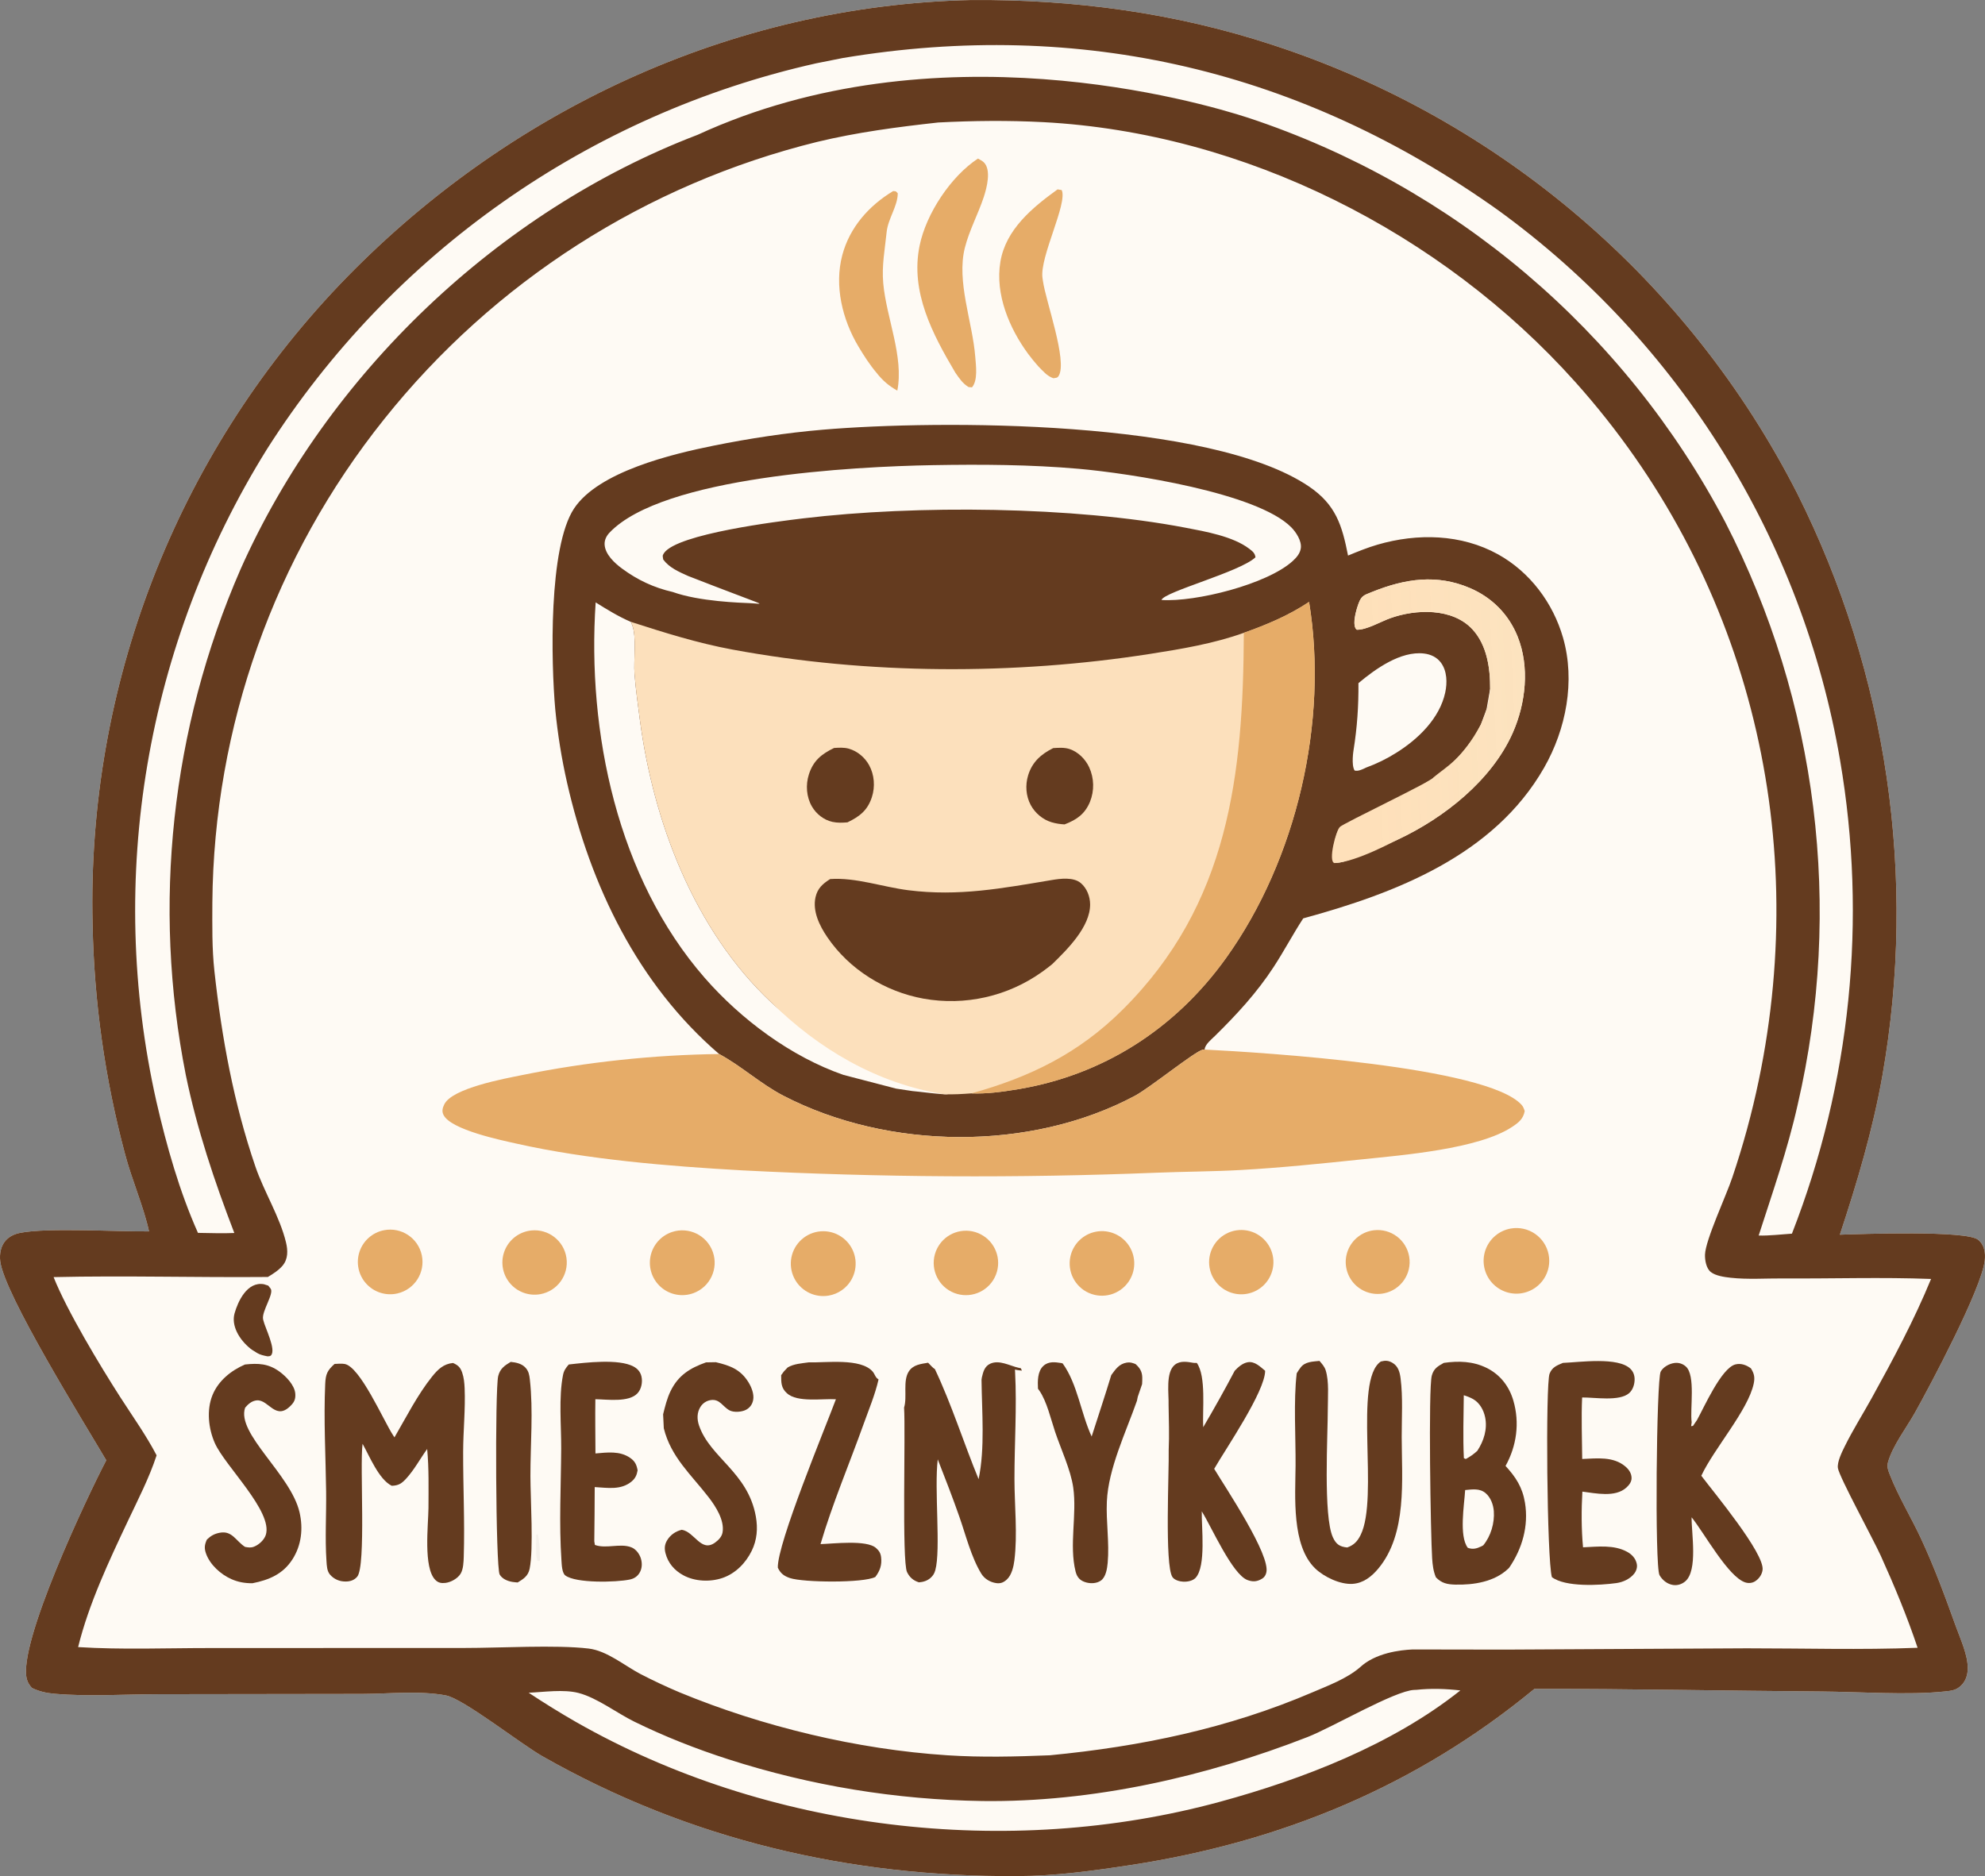 <?xml version="1.0" encoding="UTF-8" standalone="no"?>
<svg
   width="583.229"
   height="551.305"
   viewBox="0 0 583.229 551.305"
   version="1.1"
   id="svg62"
   sodipodi:docname="smiesznykubkek.svg"
   inkscape:version="1.4.2 (ebf0e940, 2025-05-08)"
   inkscape:export-filename="smiesznykubkek.svg"
   inkscape:export-xdpi="96"
   inkscape:export-ydpi="96"
   xmlns:inkscape="http://www.inkscape.org/namespaces/inkscape"
   xmlns:sodipodi="http://sodipodi.sourceforge.net/DTD/sodipodi-0.dtd"
   xmlns="http://www.w3.org/2000/svg"
   xmlns:svg="http://www.w3.org/2000/svg">
  <rect x="0" y="0" width="583.229" height="551.305" fill="#808080" stroke="none"/>
  <sodipodi:namedview
     id="namedview1"
     pagecolor="#ffffff"
     bordercolor="#000000"
     borderopacity="0.25"
     inkscape:showpageshadow="2"
     inkscape:pageopacity="0.0"
     inkscape:pagecheckerboard="0"
     inkscape:deskcolor="#d1d1d1"
     inkscape:zoom="1.038104"
     inkscape:cx="343.41455"
     inkscape:cy="229.74578"
     inkscape:window-width="1472"
     inkscape:window-height="808"
     inkscape:window-x="0"
     inkscape:window-y="38"
     inkscape:window-maximized="1"
     inkscape:current-layer="layer3" />
  <path
     fill="#643b1f"
     d="m 285.409,0.008 c 30.252,-0.213 59.851,3.761 88.65,13.234 66.757,21.833 122.142,69.229 154.03,131.81 26.493,52.887 35.25,112.9 24.974,171.152 -2.857,16.002 -7.383,31.198 -12.478,46.616 6.136,-0.209 37.257,-1.324 40.631,1.489 1.868,1.556 2.194,3.869 1.934,6.142 -0.946,8.278 -15.965,36.566 -20.496,44.651 -2.482,4.428 -6.587,9.748 -7.935,14.616 -0.364,1.315 0.063,2.378 0.54,3.606 2.44,6.279 6.176,12.402 9.047,18.533 4.01,8.567 7.192,17.268 10.389,26.14 1.337,3.711 3.511,8.323 3.466,12.323 -0.021,1.869 -0.59,3.665 -1.956,4.985 -1.482,1.43 -2.88,1.527 -4.882,1.742 -10.594,1.136 -25.332,0.079 -36.281,0 -28.056,-0.202 -56.162,-0.806 -84.21,-0.765 -34.675,28.615 -74.504,45.042 -118.812,51.797 -10.884,1.66 -22.086,3.199 -33.107,3.22 -49.39,0.292 -96.475,-10.735 -139.53,-35.22 -6.374,-3.624 -23.236,-16.891 -28.331,-17.868 -7.64,-1.464 -16.843,-0.472 -24.626,-0.446 l -59.759,0.082 c -10.001,0.015 -20.607,0.738 -30.55,-0.122 -2.469,-0.214 -4.515,-0.647 -6.743,-1.73 -0.697,-0.815 -1.175,-1.466 -1.47,-2.513 -2.875,-10.211 17.855,-53.961 23.32,-64.372 -6.475,-11.007 -30.071,-48.933 -31.159,-58.54 -0.242,-2.138 0.16,-4.465 1.656,-6.1 1.118,-1.223 2.627,-1.881 4.229,-2.196 8.046,-1.581 28.29,-0.325 37.839,-0.426 -1.525,-7.099 -5.082,-15.242 -7.037,-22.679 -5.905,-22.065 -9.111,-44.765 -9.546,-67.602 -1.695,-69.775 24.404,-137.363 72.554,-187.89 C 148.427,32.758 214.704,1.565 285.409,0.008 Z"
     id="path1"
     style="display:inline;opacity:1;fill:#fefaf4;fill-opacity:1"
     sodipodi:nodetypes="ccccccccscccscccccccccccccccccccccc"
     inkscape:label="tlo" />
  <defs
     id="defs9">
    <linearGradient
       id="gradient_0"
       gradientUnits="userSpaceOnUse"
       x1="666.625"
       y1="442.463"
       x2="621.163"
       y2="444.572"
       gradientTransform="translate(-219.521,-236.221)">
      <stop
         offset="0"
         stop-color="#FCE2BD"
         stop-opacity="0.969"
         id="stop8" />
      <stop
         offset="1"
         stop-color="#FEE0BA"
         id="stop9" />
    </linearGradient>
  </defs>
  <defs
     id="defs22">
    <linearGradient
       id="gradient_1"
       gradientUnits="userSpaceOnUse"
       x1="578.477"
       y1="594.117"
       x2="557.845"
       y2="640.223"
       gradientTransform="translate(-219.521,-236.221)">
      <stop
         offset="0"
         stop-color="#FBF9F6"
         stop-opacity="0.145"
         id="stop21" />
      <stop
         offset="1"
         stop-color="#FAF8F6"
         stop-opacity="0.518"
         id="stop22" />
    </linearGradient>
  </defs>
  <defs
     id="defs26">
    <linearGradient
       id="gradient_2"
       gradientUnits="userSpaceOnUse"
       x1="492.19"
       y1="609.471"
       x2="496.54"
       y2="638.295"
       gradientTransform="translate(-219.521,-236.221)">
      <stop
         offset="0"
         stop-color="#F8F8F4"
         stop-opacity="0.647"
         id="stop25" />
      <stop
         offset="1"
         stop-color="#FAFAF8"
         stop-opacity="0.773"
         id="stop26" />
    </linearGradient>
  </defs>
  <defs
     id="defs60">
    <linearGradient
       id="gradient_3"
       gradientUnits="userSpaceOnUse"
       x1="716.024"
       y1="650.862"
       x2="718.257"
       y2="653.39"
       gradientTransform="translate(-219.521,-236.221)">
      <stop
         offset="0"
         stop-color="white"
         stop-opacity="0"
         id="stop59" />
      <stop
         offset="1"
         stop-color="#F9F7F7"
         stop-opacity="0.031"
         id="stop60" />
    </linearGradient>
  </defs>
  <g
     inkscape:groupmode="layer"
     id="layer3"
     inkscape:label="Layer 1"
     style="display:inline">
    <path
       style="display:inline;fill:#fefaf4;stroke-width:11.339;stroke-linecap:round;stroke-linejoin:round;stroke-miterlimit:0"
       d="m 268.588,323.237 c -75.923,-9.253 -99.594,-70.759 -97.212,-158.317 20.928,-52.821 184.179,-39.651 214.422,-9.999 4.053,53.31 35.561,148.556 -117.21,168.316 z"
       id="path1-1"
       sodipodi:nodetypes="cccc"
       inkscape:label="path1-1"
       inkscape:export-filename="smiesznykubek_tylko_kubek.svg"
       inkscape:export-xdpi="96"
       inkscape:export-ydpi="96" />
    <path
       fill="#643b1f"
       d="m 285.409,0.008 c 30.252,-0.213 59.851,3.761 88.65,13.234 66.757,21.833 122.142,69.229 154.03,131.81 26.493,52.887 35.25,112.9 24.974,171.152 -2.857,16.002 -7.383,31.198 -12.478,46.616 6.136,-0.209 37.257,-1.324 40.631,1.489 1.868,1.556 2.194,3.869 1.934,6.142 -0.946,8.278 -15.965,36.566 -20.496,44.651 -2.482,4.428 -6.587,9.748 -7.935,14.616 -0.364,1.315 0.063,2.378 0.54,3.606 2.44,6.279 6.176,12.402 9.047,18.533 4.01,8.567 7.192,17.268 10.389,26.14 1.337,3.711 3.511,8.323 3.466,12.323 -0.021,1.869 -0.59,3.665 -1.956,4.985 -1.482,1.43 -2.88,1.527 -4.882,1.742 -10.594,1.136 -25.332,0.079 -36.281,0 -28.056,-0.202 -56.162,-0.806 -84.21,-0.765 -34.675,28.615 -74.504,45.042 -118.812,51.797 -10.884,1.66 -22.086,3.199 -33.107,3.22 -49.39,0.292 -96.475,-10.735 -139.53,-35.22 -6.374,-3.624 -23.236,-16.891 -28.331,-17.868 -7.64,-1.464 -16.843,-0.472 -24.626,-0.446 l -59.759,0.082 c -10.001,0.015 -20.607,0.738 -30.55,-0.122 -2.469,-0.214 -4.515,-0.647 -6.743,-1.73 -0.697,-0.815 -1.175,-1.466 -1.47,-2.513 -2.875,-10.211 17.855,-53.961 23.32,-64.372 -6.475,-11.007 -30.071,-48.933 -31.159,-58.54 -0.242,-2.138 0.16,-4.465 1.656,-6.1 1.118,-1.223 2.627,-1.881 4.229,-2.196 8.046,-1.581 28.29,-0.325 37.839,-0.426 -1.525,-7.099 -5.082,-15.242 -7.037,-22.679 -5.905,-22.065 -9.111,-44.765 -9.546,-67.602 -1.695,-69.775 24.404,-137.363 72.554,-187.89 C 148.428,32.758 214.704,1.565 285.409,0.008 Z M 22.954,484.001 c 12.851,0.814 25.966,0.276 38.86,0.283 l 74.64,-0.022 c 10.269,0.014 26.87,-0.981 36.502,0.17 5.369,0.642 10.451,4.965 15.218,7.479 3.751,1.939 7.575,3.734 11.464,5.379 24.44,10.107 52.306,16.796 78.711,18.505 10.061,0.652 20.067,0.403 30.13,-0.002 26.695,-2.57 52.375,-7.888 77.133,-18.495 4.665,-1.999 10.102,-4.021 13.971,-7.347 4.539,-4.246 11.802,-5.09 15.485,-5.256 l 27.139,0.045 71.039,-0.379 c 16.677,-0.007 33.521,0.498 50.18,-0.157 -3.067,-9.166 -6.84,-18.245 -10.824,-27.048 -2.175,-4.808 -12.205,-23.153 -12.591,-25.756 -0.266,-1.793 1.192,-4.726 1.992,-6.35 2.388,-4.846 5.319,-9.476 7.934,-14.207 6.284,-11.366 12.504,-22.997 17.442,-35.018 -14.44,-0.557 -28.974,-0.059 -43.43,-0.155 -5.056,-0.034 -10.471,0.359 -15.477,-0.202 -1.757,-0.197 -4.364,-0.543 -5.81,-1.686 -1.348,-1.065 -1.742,-3.478 -1.701,-5.077 0.11,-4.318 6.331,-17.565 8.009,-22.663 3.174,-9.375 5.778,-18.934 7.798,-28.623 15.342,-73.666 -3.626,-148.962 -53.907,-205.155 -39.282,-43.901 -97.198,-73.245 -156.311,-76.37 -10.191,-0.539 -20.694,-0.432 -30.879,0.1 -11.955,1.319 -23.823,2.87 -35.529,5.691 -50.262,12.388 -95.016,41.049 -127.295,81.519 -32.262,40.342 -50.03,90.355 -50.451,142.008 -0.022,6.719 -0.13,13.484 0.606,20.172 2.155,19.578 5.656,38.768 12.048,57.446 2.528,7.385 7.171,14.724 8.978,22.232 0.572,2.373 0.652,4.884 -0.999,6.854 -1.13,1.347 -2.819,2.431 -4.326,3.325 -20.965,0.189 -42.01,-0.444 -62.956,0.04 3.938,9.91 13.706,26.114 19.582,35.263 3.626,5.645 7.58,11.152 10.685,17.106 -2.167,6.631 -5.43,12.932 -8.404,19.228 -5.575,11.803 -11.527,24.415 -14.656,37.123 z M 366.767,34.614 c 60.341,19.981 110.583,62.583 140.159,118.845 27.134,52.758 34.662,113.434 21.246,171.223 -2.965,13.243 -7.309,25.524 -11.442,38.385 3.213,0.078 6.561,-0.342 9.774,-0.555 17.27,-44.221 22.16,-92.313 14.144,-139.105 -11.089,-64.861 -47.083,-122.822 -100.302,-161.521 -57.787,-41.191 -122.652,-56.521 -192.671,-44.844 l -7.826,1.557 c -66.709,14.953 -124.767,55.748 -161.445,113.441 -35.552,57.142 -47.21,125.973 -32.457,191.635 3.032,13.155 6.719,26.264 12.219,38.609 3.545,0.036 7.141,0.193 10.681,0.034 -5.856,-15.23 -10.955,-30.414 -14.256,-46.43 -9.892,-49.979 -4.297,-101.786 16.037,-148.501 25.454,-57.283 75.728,-105.376 134.343,-127.773 69.86,-32.163 147.046,-9.799 161.796,-5 z M 169.23,506.004 c 56.063,31.995 127.048,40.376 189.182,23.46 24.441,-6.654 50.644,-16.795 70.672,-32.726 -4.346,-0.491 -8.608,-0.644 -12.967,-0.171 -0.205,0.006 -0.409,0.009 -0.613,0.018 -5.776,0.262 -24.027,11.003 -31.32,13.847 -29.928,11.674 -63.27,19.224 -95.529,18.803 -25.354,-0.367 -50.513,-4.499 -74.652,-12.262 -9.4,-3.025 -18.816,-6.721 -27.681,-11.086 -5.11,-2.516 -10.915,-7 -16.342,-8.404 -4.379,-1.132 -10.15,-0.266 -14.648,-0.066 4.563,3.01 9.155,5.868 13.898,8.587 z"
       id="path1-4"
       style="display:inline" />
    <path
       fill="#643b1f"
       d="m 211.29,309.728 c -23.902,-20.536 -37.821,-49.524 -44.688,-79.779 -1.604,-7.097 -2.76,-14.287 -3.459,-21.529 -1.222,-13.708 -2.03,-47.611 5.536,-59.011 7.182,-10.82 28.754,-15.985 40.983,-18.449 10.507,-2.117 21.38,-3.778 32.064,-4.688 34.281,-2.92 113.806,-3.02 142.852,16.663 7.919,5.366 9.742,11.397 11.501,20.32 2.853,-1.182 5.703,-2.342 8.671,-3.208 11.686,-3.408 24.594,-3.145 35.406,2.847 9.362,5.189 16.165,14.277 19.098,24.512 3.644,12.711 0.901,26.875 -5.579,38.205 -14.755,25.8 -43.64,36.849 -70.766,44.26 -3.042,4.668 -5.645,9.625 -8.695,14.294 -4.938,7.557 -10.764,13.875 -17.164,20.176 -1.05,1.033 -3.081,2.632 -3.099,4.074 -0.197,0.018 -0.399,0.01 -0.592,0.053 -2.31,0.517 -15.527,11.207 -19.901,13.542 -30.775,16.429 -72.569,15.908 -103.307,-0.04 -6.698,-3.474 -12.332,-8.739 -18.861,-12.242 z m -9.112,-140.475 c -2.713,-1.232 -5.471,-2.381 -7.309,-4.828 -0.121,-0.943 -0.344,-1.091 0.237,-1.92 3.956,-5.645 33.363,-9.277 40.879,-10.179 33.148,-3.975 79.497,-3.553 112.34,2.744 5.759,1.104 13.947,2.524 18.729,6.187 0.967,0.741 1.659,1.259 1.825,2.507 -4.527,4.314 -26.764,10.097 -27.62,12.541 9.995,0.661 31.082,-4.597 38.584,-11.465 1.121,-1.026 2.163,-2.229 2.365,-3.789 0.273,-2.114 -1.384,-4.647 -2.78,-6.07 -9.992,-10.184 -47.551,-15.907 -62.5,-17.223 -14.201,-1.25 -28.674,-1.323 -42.918,-1.072 -22.912,0.405 -79.333,3.332 -94.953,19.869 -0.882,0.933 -1.475,2.132 -1.411,3.443 0.141,2.901 2.926,5.45 5.089,7.053 4.584,3.396 9.427,5.649 14.925,6.906 7.858,2.82 19.929,3.164 22.801,3.285 4.381,0.185 6.311,1.612 -18.282,-7.989 z m 235.65,33.169 c -0.336,1.994 -0.686,3.985 -1.048,5.974 l -1.67,4.492 -0.587,1.153 -1.259,2.329 c -2.421,3.467 -4.945,6.569 -8.182,9.317 l -3.842,2.889 c -7.194,4.693 -14.617,8.729 -22.617,11.891 l -2.324,1.361 c -0.765,0.449 -1.546,0.788 -2.359,1.137 -2.296,2.688 -2.772,10.335 -1.443,10.579 2.617,0.076 7.572,-2.401 10.064,-3.52 2.819,-0.99 5.535,-2.176 8.271,-3.372 13.48,-6.343 27.454,-17.354 33.621,-31.264 3.847,-8.675 5.048,-19.395 1.444,-28.353 -2.62,-6.51 -7.523,-11.451 -13.96,-14.215 -9.762,-4.192 -19.067,-2.769 -28.623,1.055 -1.387,0.609 -2.778,0.843 -3.536,2.189 -0.552,0.597 -3.055,7.575 -1.112,8.981 2.802,0.09 7.03,-2.385 9.758,-3.367 7.55,-2.718 18.353,-3.115 24.236,3.286 4.246,4.621 5.214,11.417 5.168,17.458 z m -40.125,17.959 c 0,0 -0.748,4.464 0.324,6.057 0.655,0.036 0.992,0.293 3.396,-0.896 3.096,-1.127 6.062,-2.584 8.847,-4.345 6.395,-3.992 12.729,-10.096 14.366,-17.708 0.616,-2.863 0.553,-6.284 -1.245,-8.738 -1.203,-1.642 -3.032,-2.485 -5.019,-2.715 -6.831,-0.792 -14.266,4.532 -19.24,8.713 0.058,6.679 -0.374,13.034 -1.429,19.632 z m -134.413,99.511 4.785,0.718 c 0.835,0.02 9.921,1.245 10.445,0.889 0.525,-0.356 -12.349,-5.511 -15.555,-6.164 l -8.382,-1.975 c -9.037,-4.99 -20.537,-11.802 -28.077,-18.903 -22.436,-21.129 -34.489,-52.753 -38.475,-82.763 -0.604,-4.549 -1.237,-9.133 -1.598,-13.709 -0.316,-4.011 0.704,-10.828 -0.717,-14.4 -0.115,-0.288 -0.245,-0.568 -0.368,-0.853 -3.524,-1.49 -7.083,-3.684 -10.332,-5.718 -2.553,38.171 6.385,80.923 32.036,110.327 10.641,12.199 25.362,23.186 40.787,28.527 z"
       id="path2"
       style="display:inline"
       sodipodi:nodetypes="ccccsccccccccccccccccccccccccccccccccsccccccccccccccccccccccccccccscccccsccccccccccc"
       inkscape:export-filename="smiesznykubek_tylko_kubek.svg"
       inkscape:export-xdpi="96"
       inkscape:export-ydpi="96" />
    <path
       fill="#fce0bc"
       d="m 226.506,294.457 c -22.436,-21.129 -34.489,-52.753 -38.475,-82.763 -0.604,-4.549 -1.237,-9.133 -1.598,-13.709 -0.316,-4.011 0.704,-10.828 -0.717,-14.4 -0.115,-0.288 -0.245,-0.568 -0.368,-0.853 9.956,3.205 19.61,6.246 29.917,8.156 39.779,7.374 82.706,7.497 122.643,1.264 9.188,-1.434 18.796,-3.042 27.554,-6.197 6.707,-2.372 13.229,-5.113 19.168,-9.085 5.752,35.133 -3.625,75.689 -24.414,104.677 -14.927,20.814 -36.173,34.461 -61.471,38.591 -4.351,0.71 -8.904,1.331 -13.322,1.155 -2.991,0.203 -4.998,0.348 -7.997,0.256 -19.734,-3.123 -36.971,-13.317 -50.92,-27.092 z"
       id="path3"
       style="display:inline"
       sodipodi:nodetypes="cccccccscscccc" />
    <path
       fill="#e6ac68"
       d="m 365.462,185.955 c 6.707,-2.372 13.229,-5.113 19.168,-9.085 5.752,35.133 -3.625,75.689 -24.414,104.677 -14.927,20.814 -36.173,34.461 -61.471,38.591 -4.351,0.71 -8.904,1.331 -13.322,1.155 17.24,-4.797 31.459,-11.723 44.337,-24.499 31.386,-31.134 35.509,-69.222 35.702,-110.839 z"
       id="path4"
       style="display:inline" />
    <path
       fill="#643b1f"
       d="m 243.916,258.31 c 7.594,-0.515 15.425,2.335 22.968,3.287 14.858,1.874 27.627,-0.571 42.152,-2.998 2.547,-0.426 6.382,-0.926 8.537,0.907 1.767,1.503 2.71,3.932 2.722,6.235 0.036,6.634 -6.748,13.296 -11.15,17.592 -0.945,0.765 -1.911,1.502 -2.899,2.21 -10.091,7.246 -22.685,10.099 -34.913,7.91 -11.281,-2.042 -21.795,-8.55 -28.269,-18.082 -2.265,-3.335 -4.391,-7.625 -3.44,-11.769 0.596,-2.593 2.132,-3.918 4.292,-5.292 z"
       id="path6"
       style="display:inline" />
    <path
       fill="#643b1f"
       d="m 309.451,219.83 c 1.583,-0.1 3.259,-0.226 4.793,0.272 2.521,0.819 4.677,2.986 5.774,5.362 1.468,3.208 1.554,6.878 0.237,10.151 -1.489,3.61 -3.942,5.292 -7.473,6.639 -1.283,-0.077 -2.564,-0.26 -3.8,-0.63 -2.587,-0.774 -4.864,-2.696 -6.136,-5.065 -1.423,-2.652 -1.639,-5.848 -0.767,-8.711 1.198,-3.935 3.794,-6.237 7.372,-8.018 z"
       id="path7"
       style="display:inline" />
    <path
       fill="#643b1f"
       d="m 245.071,219.792 c 1.456,-0.088 2.929,-0.189 4.35,0.217 2.513,0.719 4.702,2.574 5.948,4.852 1.541,2.817 1.8,6.312 0.815,9.354 -1.268,3.916 -3.602,5.712 -7.19,7.437 -1.495,0.119 -2.944,0.185 -4.421,-0.142 -2.516,-0.558 -4.743,-2.316 -6.023,-4.533 -1.621,-2.807 -1.865,-6.326 -0.892,-9.391 1.291,-4.064 3.709,-5.998 7.413,-7.794 z"
       id="path8"
       style="display:inline" />
    <path
       fill="url(#gradient_0)"
       d="m 403.314,173.875 c 9.556,-3.824 18.861,-5.247 28.623,-1.055 6.437,2.764 11.34,7.705 13.96,14.215 3.604,8.958 2.403,19.678 -1.444,28.353 -6.167,13.91 -20.141,24.921 -33.621,31.264 -1.162,0.493 -12.338,6.671 -18.713,6.963 -2.029,-0.328 0.476,-9.83 1.592,-10.622 0.511,-0.851 27.542,-13.667 27.458,-14.54 3.943,-3.31 8.335,-5.258 13.941,-15.565 0.599,-1.412 1.232,-2.758 1.67,-4.492 0.345,-0.224 1.037,-5.281 1.048,-5.974 0.046,-6.041 -0.922,-12.837 -5.168,-17.458 -5.883,-6.401 -16.686,-6.004 -24.236,-3.286 -2.728,0.982 -6.956,3.457 -9.758,3.367 -1.47,-0.899 -0.273,-5.583 0.56,-7.843 0.837,-2.27 1.623,-2.283 4.088,-3.327 z"
       id="path9"
       style="display:inline;fill:url(#gradient_0)"
       sodipodi:nodetypes="sccccccccccccscss" />
    <path
       fill="#e6ac68"
       d="m 353.951,308.415 c 16.754,0.84 82.786,4.924 93.091,16.214 0.508,0.557 0.726,1.167 0.947,1.87 -0.433,2.321 -1.814,3.399 -3.737,4.668 -9.844,6.494 -32.244,8.282 -44.068,9.511 -11.852,1.231 -23.778,2.472 -35.676,3.136 -8.271,0.461 -16.559,0.454 -24.835,0.796 -40.571,1.623 -81.195,1.389 -121.745,-0.702 -21.37,-1.201 -45.298,-3.163 -66.149,-7.847 -4.45,-0.999 -19.235,-4.042 -21.452,-8.407 -0.556,-1.096 -0.312,-2.018 0.185,-3.081 2.261,-4.833 17.841,-7.627 23.006,-8.679 18.744,-3.818 38.635,-5.929 57.772,-6.166 6.529,3.503 12.163,8.768 18.861,12.242 30.738,15.948 72.532,16.469 103.307,0.04 4.374,-2.335 17.591,-13.025 19.901,-13.542 0.193,-0.043 0.395,-0.035 0.592,-0.053 z"
       id="path21"
       style="display:inline" />
    <path
       fill="#643b1f"
       d="m 98.3,400.796 c 0.936,-0.038 2.037,-0.151 2.958,0.007 4.563,0.78 11.449,16.683 14.203,20.897 l 0.443,0.671 c 3.401,-5.853 6.818,-12.586 11.042,-17.846 1.702,-2.12 3.383,-3.752 6.166,-4.011 1.458,0.654 2.141,1.267 2.679,2.813 0.51,1.469 0.66,3.076 0.725,4.619 0.258,6.155 -0.42,12.486 -0.435,18.668 -0.026,10.238 0.496,20.599 0.179,30.815 -0.047,1.505 -0.114,3.65 -0.91,4.984 -0.837,1.404 -2.834,2.534 -4.464,2.726 -1.204,0.142 -2.138,-0.011 -3.014,-0.917 -3.517,-3.634 -2.036,-16.036 -1.98,-21.068 0.016,-5.788 0.154,-11.593 -0.38,-17.363 -2.059,2.838 -3.774,6.084 -6.145,8.673 -1.339,1.464 -2.268,2.08 -4.263,2.136 -3.778,-1.835 -6.558,-8.75 -8.578,-12.343 -0.853,6.762 1.075,35.91 -1.571,39.055 -0.874,1.039 -2.032,1.399 -3.342,1.419 -1.814,0.027 -3.465,-0.655 -4.658,-2.041 -0.903,-1.048 -0.942,-2.647 -1.032,-3.963 -0.46,-6.727 -0.015,-13.719 -0.103,-20.487 -0.135,-10.439 -0.741,-21.16 -0.269,-31.577 0.131,-2.886 0.619,-3.956 2.749,-5.867 z"
       id="path23" />
    <path
       fill="#643b1f"
       d="m 424.224,400.486 c 4.332,-0.617 8.534,-0.503 12.54,1.46 3.996,1.959 6.657,5.4 7.892,9.641 1.894,6.505 0.97,13.32 -2.303,19.185 3.032,3.289 4.974,6.307 5.713,10.803 1.119,6.803 -0.798,13.491 -4.633,19.088 -0.11,0.112 -0.216,0.229 -0.33,0.337 -4.021,3.819 -10.105,4.775 -15.498,4.644 -2.368,-0.058 -4.038,-0.403 -5.715,-2.151 -0.764,-1.822 -0.972,-3.638 -1.102,-5.594 -0.435,-6.564 -1.159,-49.887 -0.096,-53.694 0.585,-2.093 1.765,-2.729 3.532,-3.719 z m 11.582,53.613 c 2.227,-2.705 3.363,-6.545 3.101,-10.06 -0.141,-1.893 -0.912,-3.987 -2.379,-5.251 -1.757,-1.516 -3.923,-1.119 -6.041,-0.934 -0.254,4.41 -1.845,13.478 0.774,16.973 1.461,0.541 2.616,0.24 4.009,-0.435 0.183,-0.089 0.357,-0.195 0.536,-0.293 z m -1.747,-27.764 c 1.915,-2.914 3.027,-6.394 2.291,-9.909 -0.438,-2.088 -1.592,-4.181 -3.478,-5.275 -0.873,-0.505 -1.825,-0.859 -2.785,-1.155 -0.057,6.152 -0.27,12.346 0.024,18.492 l 0.569,0.244 c 1.321,-0.713 2.268,-1.387 3.379,-2.397 z"
       id="path24" />
    <path
       fill="#643b1f"
       d="m 288.487,404.785 c 0.381,-1.626 0.774,-3.271 2.457,-4.053 2.627,-1.221 5.707,0.59 8.241,1.17 0.248,0.057 0.498,0.106 0.747,0.159 l 0.326,0.701 -0.556,-0.06 c -0.866,-0.101 -0.537,-0.057 -1.493,-0.247 l 0.048,0.845 c 0.53,10.35 -0.199,20.909 -0.191,31.285 0.006,7.722 0.938,16.342 -0.023,23.946 -0.228,1.809 -0.793,4.294 -2.198,5.595 -0.945,0.874 -1.839,1.264 -3.142,1.075 -1.76,-0.255 -3.433,-1.235 -4.367,-2.754 -2.963,-4.822 -4.593,-11.425 -6.469,-16.778 -1.989,-5.674 -4.149,-11.235 -6.341,-16.832 -1.057,8.779 0.946,26.6 -0.719,32.573 -0.271,0.972 -0.656,1.601 -1.412,2.275 -0.942,0.84 -2.179,1.208 -3.404,1.29 -1.64,-0.521 -2.717,-1.443 -3.482,-2.996 -1.555,-3.156 -0.407,-41.017 -0.876,-48.361 0.994,-3.158 -0.463,-7.875 1.437,-10.69 1.309,-1.938 3.515,-2.118 5.623,-2.488 0.581,0.556 1.327,1.494 2,1.884 4.965,10.502 8.425,21.611 12.837,32.334 1.915,-9.098 0.956,-19.877 0.858,-29.202 z"
       id="path25" />
    <path
       fill="#643b1f"
       d="m 387.681,399.902 c 0.732,0.85 1.497,1.686 1.834,2.78 1.03,3.344 0.613,7.73 0.618,11.203 0.012,7.743 -1.38,31.645 1.498,37.873 0.937,2.029 2,2.761 4.211,2.972 1.947,-0.694 2.995,-1.79 3.92,-3.645 5.502,-11.03 -2.2,-45.458 5.944,-51 1.312,-0.34 2.199,-0.326 3.417,0.38 1.705,0.986 2.165,2.779 2.395,4.583 0.71,5.573 0.319,11.605 0.326,17.234 0.016,12.504 1.679,28.429 -6.907,38.686 -1.958,2.338 -4.406,4.266 -7.557,4.456 -3.63,0.219 -8.332,-2.028 -10.916,-4.496 -7.029,-6.715 -5.878,-21.246 -5.806,-30.208 0.066,-8.344 -0.627,-19.081 0.337,-27.17 0.352,-0.593 0.737,-1.166 1.153,-1.716 1.345,-1.742 3.514,-1.704 5.533,-1.932 z"
       id="path27" />
    <path
       fill="#643b1f"
       d="m 497.026,445.862 c -0.07,4.622 1.904,15.62 -1.873,18.826 -0.992,0.841 -2.285,1.256 -3.58,1.063 -1.691,-0.252 -3.14,-1.424 -3.974,-2.881 -1.45,-2.531 -0.9,-57.453 0.339,-59.808 0.721,-1.371 2.556,-2.358 4.039,-2.545 1.232,-0.155 2.372,0.186 3.312,0.997 3.001,2.589 1.204,12.512 1.758,16.437 l -0.166,1.135 0.546,-0.081 1.191,-1.738 c 2.018,-3.6 7.122,-15.24 11.26,-16.324 1.636,-0.429 3.291,0.185 4.574,1.151 0.972,1.548 1.198,2.67 0.819,4.488 -1.628,7.797 -11.685,19.113 -15.397,27.075 3.678,4.877 18.629,22.824 18.003,27.67 -0.177,1.376 -1.026,2.575 -2.166,3.32 -0.851,0.556 -1.94,0.66 -2.913,0.35 -5.037,-1.607 -12.128,-14.652 -15.772,-19.135 z"
       id="path28" />
    <path
       fill="#643b1f"
       d="m 343.349,412.807 c 0.111,-3.166 -0.94,-9.579 1.866,-11.786 1.603,-1.261 3.689,-0.841 5.518,-0.532 l 0.916,0.019 c 2.801,3.96 1.613,13.89 1.875,18.885 3.212,-5.458 6.298,-10.988 9.256,-16.588 0.997,-1.066 2.322,-2.241 3.82,-2.502 2.059,-0.359 3.666,1.308 5.121,2.505 -0.027,6.081 -11.521,22.849 -14.97,28.81 3.301,5.506 16.729,25.477 15.297,30.554 -0.295,1.048 -0.792,1.56 -1.742,2.018 -1.294,0.623 -2.387,0.61 -3.743,0.123 -4.49,-1.613 -10.663,-15.76 -13.456,-20.195 -0.119,4.562 1.318,16.089 -1.803,19.517 -0.839,0.921 -2.441,1.207 -3.647,1.148 -1.04,-0.051 -2.554,-0.444 -3.169,-1.356 -2.336,-3.464 -0.957,-31.224 -1.103,-37.387 0.203,-4.399 0.03,-8.83 -0.036,-13.233 z"
       id="path29" />
    <path
       fill="#643b1f"
       d="m 459.215,400.491 c 4.862,-0.18 16.232,-1.861 19.861,1.77 0.816,0.817 1.182,1.842 1.204,2.984 0.028,1.47 -0.491,3.168 -1.626,4.147 -2.882,2.485 -10.073,1.211 -13.797,1.259 -0.271,5.985 -0.017,12.08 0.023,18.076 4.328,-0.176 9.158,-0.823 12.726,2.243 1.012,0.869 1.759,1.976 1.779,3.348 0.017,1.132 -0.724,2.076 -1.521,2.804 -3.277,2.994 -9.043,1.671 -12.933,1.193 -0.3,5.327 -0.309,11.053 0.194,16.367 4.274,-0.183 9.071,-0.824 12.98,1.334 1.402,0.774 2.48,1.938 2.812,3.539 0.206,0.986 -0.12,2.028 -0.73,2.825 -1.219,1.593 -3.321,2.547 -5.273,2.815 -4.88,0.669 -14.989,1.243 -18.94,-1.751 -1.475,-5.229 -1.882,-56.711 -0.683,-59.772 0.757,-1.934 2.153,-2.438 3.924,-3.181 z"
       id="path30" />
    <path
       fill="#643b1f"
       d="m 237.631,400.332 c 4.964,0.155 15.332,-1.349 18.805,2.744 0.445,0.523 0.663,1.252 1.086,1.769 0.168,0.206 0.408,0.34 0.612,0.509 -1.022,4.489 -2.846,8.801 -4.397,13.13 -4.181,11.672 -9.159,23.383 -12.654,35.259 3.759,-0.108 13.534,-1.33 16.303,1.139 0.9,0.802 1.352,1.494 1.495,2.703 0.274,2.312 -0.328,3.987 -1.693,5.811 -3.504,1.828 -21.187,1.638 -25.083,0.321 -1.734,-0.586 -2.771,-1.348 -3.567,-3.048 -0.207,-7.062 13.879,-40.918 17.067,-49.492 -3.91,-0.245 -11.334,1.014 -14.381,-1.753 -1.751,-1.59 -1.692,-3.139 -1.706,-5.325 l 0.805,-1.098 1.103,-1.168 c 1.81,-1.08 4.146,-1.205 6.205,-1.501 z"
       id="path31" />
    <path
       fill="#643b1f"
       d="m 167.112,400.96 c 4.95,-0.561 14.64,-1.745 19.016,0.587 1.18,0.628 2.015,1.559 2.334,2.887 0.393,1.639 0.019,3.703 -1.133,4.963 -2.549,2.788 -8.942,1.811 -12.401,1.767 -0.079,5.307 0.01,10.627 0.028,15.935 3.495,-0.293 7.136,-0.811 10.18,1.292 1.429,0.986 1.906,2.013 2.205,3.673 -0.242,1.359 -0.655,2.337 -1.726,3.24 -3.146,2.65 -7.084,1.885 -10.879,1.679 -0.014,5.306 -0.055,10.611 -0.124,15.916 l 0.179,1.085 c 3.308,1.219 7.424,-0.583 10.698,0.695 1.359,0.531 2.401,1.933 2.817,3.303 0.433,1.425 0.357,3.037 -0.466,4.314 -0.676,1.048 -1.629,1.61 -2.818,1.857 -4.02,0.837 -15.771,1.132 -18.914,-1.195 -0.992,-0.735 -1.059,-3.2 -1.14,-4.368 -0.743,-10.81 -0.139,-22.033 -0.078,-32.875 0.038,-6.781 -0.775,-15.034 0.533,-21.665 0.26,-1.321 0.841,-2.108 1.689,-3.09 z"
       id="path32" />
    <path
       fill="#643b1f"
       d="m 71.977,400.963 c 3.881,-0.412 6.854,-0.299 10.126,2.075 1.897,1.377 4.455,3.977 4.654,6.466 0.105,1.32 -0.146,2.258 -1.044,3.245 -4.691,5.154 -6.683,-1.565 -10.276,-1.246 -1.441,0.128 -2.542,1.105 -3.414,2.148 -2.645,7.609 13.412,19.612 15.985,30.737 1.102,4.76 0.58,9.69 -2.094,13.849 -2.787,4.336 -6.903,6.046 -11.745,7.003 -2.183,0.015 -4.21,-0.328 -6.218,-1.227 -3.11,-1.392 -6.208,-4.179 -7.398,-7.433 -0.577,-1.577 -0.478,-2.63 0.234,-4.172 1.157,-1.115 2.208,-1.715 3.814,-2.014 3.627,-0.676 4.71,2.449 7.406,4.168 0.977,0.171 1.68,0.304 2.644,-0.075 1.444,-0.566 3.001,-1.995 3.459,-3.495 2.096,-6.865 -12.014,-20.214 -14.988,-26.936 -1.882,-4.253 -2.476,-9.719 -0.688,-14.105 1.725,-4.229 5.458,-7.222 9.543,-8.988 z"
       id="path33" />
    <path
       fill="#643b1f"
       d="m 210.331,400.286 c 4.166,0.991 7.284,2.11 9.636,5.986 0.864,1.423 1.651,3.429 1.325,5.128 -0.244,1.273 -0.953,2.268 -2.105,2.876 -1.257,0.662 -3.58,0.828 -4.821,0.17 -2.054,-1.089 -2.858,-3.445 -5.555,-3.023 -1.277,0.2 -2.343,0.923 -3.025,2.019 -1.029,1.655 -1.018,3.614 -0.408,5.41 3.227,9.507 14.377,13.755 16.701,26.772 0.622,3.483 0.354,6.872 -1.205,10.077 -1.751,3.599 -4.803,6.708 -8.638,8 -3.593,1.211 -8.031,1.032 -11.403,-0.773 -2.63,-1.408 -4.565,-3.601 -5.303,-6.533 -0.358,-1.422 -0.259,-2.571 0.522,-3.841 0.967,-1.573 2.512,-2.608 4.267,-3.025 3.791,0.602 5.658,6.794 9.82,3.734 1.015,-0.747 1.943,-1.7 2.162,-2.974 0.614,-3.557 -2.021,-7.635 -4.091,-10.319 -5.137,-6.661 -11.069,-11.773 -13.175,-20.264 l -0.202,-4.106 c 0.585,-2.343 1.148,-4.694 2.216,-6.874 2.262,-4.615 5.699,-6.723 10.398,-8.391 z"
       id="path34" />
    <path
       fill="#643b1f"
       d="m 304.977,408.075 c -0.113,-2.152 -0.154,-5.096 1.582,-6.695 1.537,-1.416 3.437,-1.126 5.302,-0.84 l 0.366,0.103 c 4.368,6.027 5.361,14.68 8.519,21.482 1.93,-6.013 3.934,-12.013 5.768,-18.056 1.268,-1.723 2.29,-3.286 4.559,-3.667 0.993,-0.167 1.653,0.085 2.56,0.423 1.277,1.134 1.935,2.21 1.987,3.925 0.02,0.661 -0.015,1.325 -0.05,1.985 l -1.267,3.701 -0.245,1.187 c -3.219,9.182 -8.412,19.897 -8.842,29.594 -0.265,5.976 0.782,12.1 0.243,18.024 -0.154,1.685 -0.527,4.237 -2.059,5.26 -1.186,0.791 -2.813,0.875 -4.161,0.53 -1.803,-0.461 -2.768,-1.445 -3.212,-3.227 -1.939,-7.783 0.442,-16.692 -0.691,-24.697 -0.732,-5.171 -3.651,-11.364 -5.331,-16.37 -1.231,-3.666 -2.41,-8.874 -4.597,-12.063 -0.139,-0.203 -0.287,-0.399 -0.431,-0.599 z"
       id="path35" />
    <path
       fill="#e6ac68"
       d="m 287.345,46.593 c 0.511,0.296 1.268,0.668 1.707,1.094 2.28,2.211 0.876,7.536 0.013,10.165 -1.65,5.022 -4.284,9.84 -5.574,14.963 -2.505,9.958 2.26,21.836 3.052,31.969 0.207,2.645 0.829,6.942 -0.955,9.045 l -1.006,-0.093 c -1.775,-1.074 -2.71,-2.561 -3.884,-4.224 -6.692,-11.317 -13.29,-23.718 -10.503,-37.321 1.927,-9.401 9.152,-20.329 17.15,-25.598 z"
       id="path36" />
    <path
       fill="#643b1f"
       d="m 150.049,400.197 c 1.556,0.151 3.264,0.494 4.364,1.715 0.92,1.021 1.115,2.118 1.263,3.42 1.041,9.149 0.156,19.212 0.171,28.453 0.011,6.686 0.955,21.356 -0.227,27.178 -0.434,2.139 -1.785,2.997 -3.519,4.049 -0.505,-0.044 -1.011,-0.077 -1.511,-0.157 -1.431,-0.229 -3.032,-0.872 -3.783,-2.186 -1.163,-2.036 -1.403,-54.538 -0.42,-58.337 0.563,-2.175 1.852,-3.045 3.662,-4.135 z"
       id="path37" />
    <path
       fill="#e6ac68"
       d="m 262.433,56.14 c 1.035,0.125 0.585,-0.088 1.343,0.656 0,3.794 -2.858,7.417 -3.267,11.417 -0.527,5.155 -1.462,9.815 -0.995,15.032 0.908,10.169 6.107,21.56 4.132,31.542 -2.517,-1.416 -4.304,-2.954 -6.09,-5.222 -2.027,-2.395 -3.771,-5.115 -5.373,-7.808 -4.682,-7.873 -7.098,-17.793 -4.697,-26.807 2.173,-8.158 7.842,-14.537 14.947,-18.81 z"
       id="path38" />
    <path
       fill="#e6ac68"
       d="m 310.73,55.647 1.22,0.207 c 1.8,3.916 -6.466,19.559 -5.656,25.765 0.04,0.306 0.094,0.61 0.136,0.915 0.818,5.944 7.259,23.502 4.647,27.889 -0.427,0.719 -0.819,0.575 -1.57,0.725 -1.842,-0.602 -3.113,-2.172 -4.448,-3.516 -1.022,-1.167 -2.016,-2.352 -2.937,-3.6 -5.565,-7.544 -9.784,-17.568 -8.19,-27.109 1.59,-9.522 9.426,-15.942 16.798,-21.276 z"
       id="path39" />
    <path
       fill="#e6ac68"
       d="m 443.968,360.994 c 5.131,-0.856 10.017,2.513 11.041,7.613 1.023,5.1 -2.183,10.094 -7.247,11.285 -3.427,0.806 -7.021,-0.32 -9.376,-2.937 -2.354,-2.617 -3.096,-6.31 -1.934,-9.633 1.163,-3.323 4.044,-5.749 7.516,-6.328 z"
       id="path40" />
    <path
       fill="#e6ac68"
       d="m 233.685,376.183 c -2.181,-3.68 -1.641,-8.363 1.32,-11.451 2.961,-3.088 7.617,-3.823 11.386,-1.798 3.712,1.995 5.672,6.191 4.82,10.318 -0.347,1.68 -1.141,3.236 -2.298,4.502 -0.957,1.047 -2.135,1.867 -3.449,2.4 -0.648,0.263 -1.323,0.453 -2.012,0.569 -3.881,0.648 -7.761,-1.155 -9.767,-4.54 z"
       id="path41" />
    <path
       fill="#e6ac68"
       d="m 197.429,362.037 c 4.931,-1.658 10.28,0.95 12.011,5.856 1.731,4.906 -0.797,10.292 -5.677,12.096 -3.222,1.191 -6.835,0.553 -9.455,-1.667 -2.62,-2.221 -3.841,-5.681 -3.194,-9.054 0.646,-3.373 3.06,-6.136 6.315,-7.231 z"
       id="path42" />
    <path
       fill="#e6ac68"
       d="m 112.809,361.505 c 5.096,-1.002 10.052,2.275 11.125,7.356 1.074,5.081 -2.132,10.083 -7.197,11.229 -3.342,0.755 -6.831,-0.346 -9.132,-2.884 -2.302,-2.538 -3.058,-6.118 -1.98,-9.37 1.078,-3.251 3.823,-5.671 7.184,-6.331 z"
       id="path43" />
    <path
       fill="#e6ac68"
       d="m 314.504,369.234 c 0.82,-3.752 3.821,-6.641 7.603,-7.316 3.782,-0.675 7.597,0.996 9.665,4.233 2.068,3.238 1.981,7.402 -0.222,10.55 -2.593,3.705 -7.44,5.066 -11.583,3.252 -4.142,-1.815 -6.429,-6.3 -5.463,-10.719 z"
       id="path44" />
    <path
       fill="#e6ac68"
       d="m 275.978,365.789 c 2.705,-3.974 7.957,-5.291 12.216,-3.064 4.26,2.227 6.174,7.293 4.454,11.781 -0.23,0.598 -0.519,1.172 -0.865,1.712 -2.614,4.088 -7.898,5.538 -12.233,3.356 -4.335,-2.182 -6.319,-7.288 -4.593,-11.825 0.053,-0.139 0.109,-0.277 0.169,-0.414 0.235,-0.541 0.521,-1.058 0.852,-1.546 z"
       id="path45" />
    <path
       fill="#e6ac68"
       d="m 156.093,361.578 c 5.063,-0.527 9.635,3.048 10.346,8.089 0.711,5.041 -2.694,9.74 -7.705,10.635 -3.409,0.609 -6.878,-0.694 -9.044,-3.395 -2.167,-2.702 -2.684,-6.371 -1.349,-9.566 1.334,-3.195 4.308,-5.406 7.752,-5.763 z"
       id="path46" />
    <path
       fill="#e6ac68"
       d="m 355.561,373.269 c -1.102,-4.23 0.84,-8.664 4.696,-10.722 3.856,-2.059 8.621,-1.204 11.521,2.066 2.901,3.27 3.181,8.103 0.677,11.686 -2.112,3.022 -5.787,4.54 -9.416,3.889 -3.629,-0.651 -6.548,-3.352 -7.478,-6.919 z"
       id="path47" />
    <path
       fill="#e6ac68"
       d="m 403.654,361.52 c 4.994,-0.608 9.581,2.828 10.4,7.792 0.82,4.965 -2.419,9.693 -7.344,10.722 -3.377,0.706 -6.87,-0.497 -9.096,-3.133 -2.226,-2.636 -2.827,-6.28 -1.566,-9.491 1.26,-3.212 4.181,-5.473 7.606,-5.89 z"
       id="path48" />
    <path
       fill="#181118"
       fill-opacity="0.039"
       d="m 157.522,450.924 0.492,-0.073 c 0.639,2.591 0.585,5.199 0.634,7.851 l -0.656,0.016 c -0.756,-0.689 -0.398,-6.35 -0.47,-7.794 z"
       id="path59"
       style="display:inline" />
    <path
       fill="#e6ac68"
       d="m 78.819,377.785 0.686,0.868 c 1.122,1.445 -2.707,6.746 -2.202,9.036 0.025,0.113 0.059,0.225 0.085,0.338 0.51,2.194 3.845,8.652 2.217,10.271 -0.266,0.265 -0.511,0.212 -0.979,0.268 -1.148,-0.222 -2.188,-0.455 -3.02,-0.951 -0.637,-0.431 -1.405,-0.819 -1.979,-1.279 -3.469,-2.784 -5.703,-6.88 -4.709,-10.401 0.991,-3.514 3.702,-9.431 8.625,-8.56 z"
       id="path39-6"
       style="display:inline;fill:#643b1f;fill-opacity:1;stroke-width:0.48"
       inkscape:label="path39-6" />
    <path
       fill="url(#gradient_3)"
       d="m 497.047,417.951 c 0.249,-1.444 0.205,-2.63 1.154,-3.779 0.624,1.172 0.52,1.818 0.417,3.095 l -1.191,1.738 -0.546,0.081 z"
       id="path60"
       style="display:inline;fill:url(#gradient_3)" />
  </g>
</svg>
